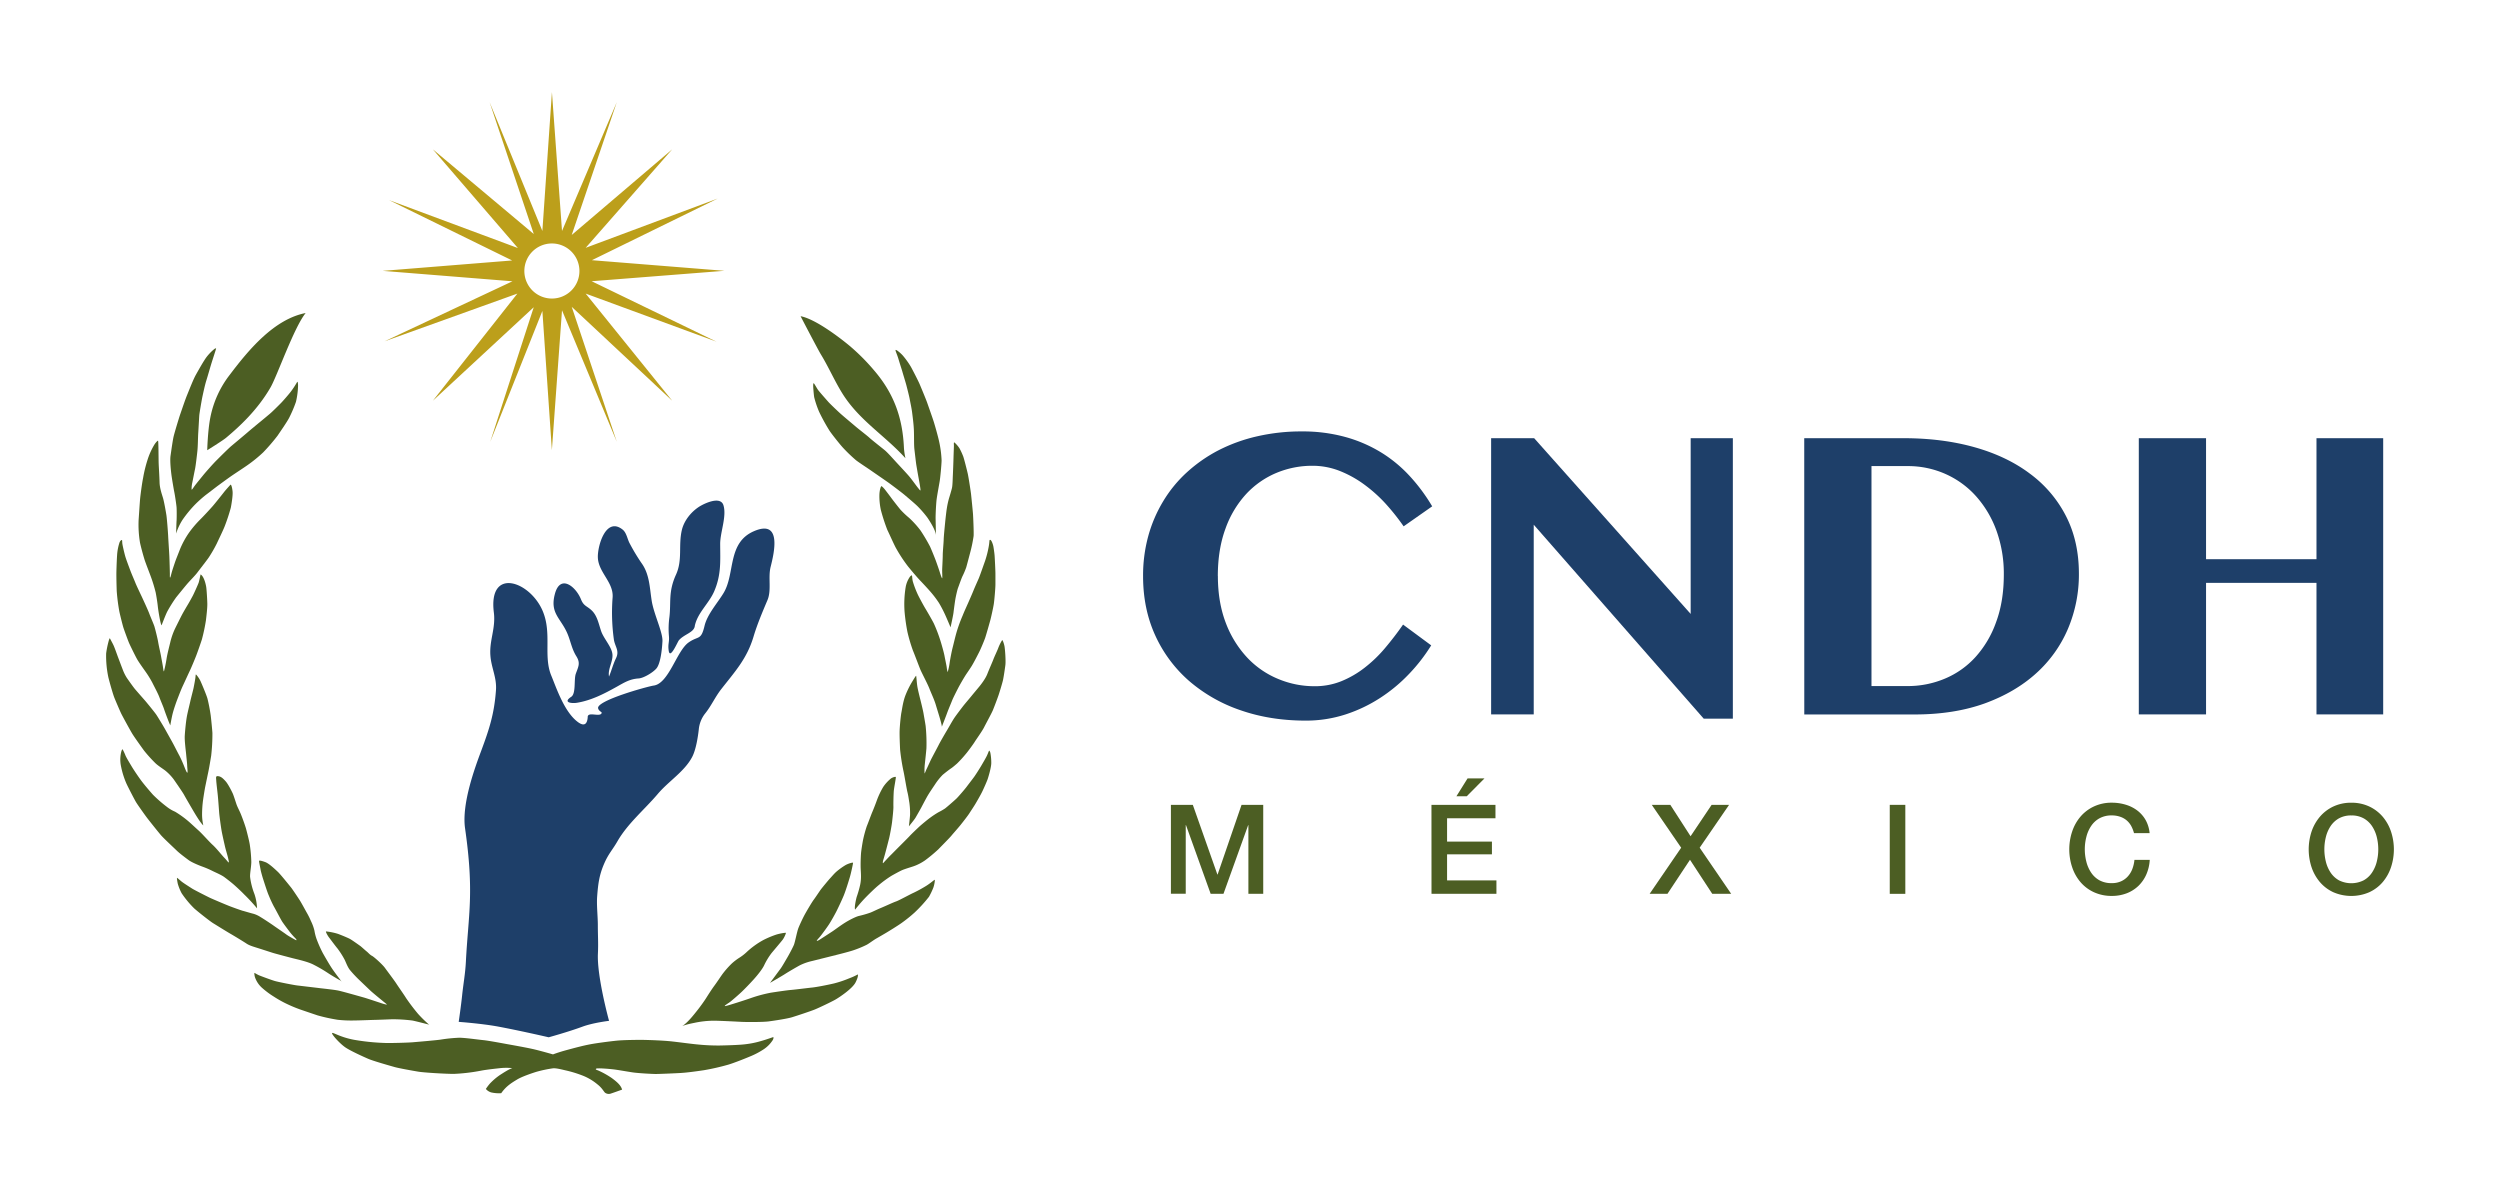 <svg id="svg2" xmlns="http://www.w3.org/2000/svg" viewBox="0 0 1796.73 852.4"><defs><style>.cls-1{fill:#1e3f69;}.cls-2{fill:#4c5e23;}.cls-3{fill:#bc9f1b;}</style></defs><g id="g945"><path id="path14" class="cls-1" d="M875.28,414c0,12.83,2,24.16,5.81,34a75.12,75.12,0,0,0,15.49,24.84A63.89,63.89,0,0,0,918.73,488a67.37,67.37,0,0,0,26,5.18A50.66,50.66,0,0,0,964,489.58a70.06,70.06,0,0,0,16.76-9.71,96,96,0,0,0,14.61-14.05c4.52-5.36,8.89-11,13-16.94l20.22,14.94a124.11,124.11,0,0,1-15.73,20.34,114.69,114.69,0,0,1-20.71,17.28,105.77,105.77,0,0,1-25.07,12,91.7,91.7,0,0,1-28.66,4.46q-25.5,0-46.9-7.47a111.15,111.15,0,0,1-37-21.11,96.33,96.33,0,0,1-24.31-32.77q-8.7-19.11-8.69-42.52a107.24,107.24,0,0,1,3.7-28.65,98.92,98.92,0,0,1,10.77-25.15,92.61,92.61,0,0,1,17.09-20.85,106.56,106.56,0,0,1,22.78-15.83,118.49,118.49,0,0,1,27.78-10,141.42,141.42,0,0,1,32-3.49,115.18,115.18,0,0,1,31.23,4,99.84,99.84,0,0,1,25.8,11.15,96.64,96.64,0,0,1,20.63,17.09,128.33,128.33,0,0,1,16,21.6l-20.52,14.37a160.68,160.68,0,0,0-13.44-16.81,104.09,104.09,0,0,0-15.65-13.8,78.39,78.39,0,0,0-17.42-9.43,53.31,53.31,0,0,0-19.1-3.48,66.73,66.73,0,0,0-25.92,5.16,62.83,62.83,0,0,0-21.71,15.21,72.78,72.78,0,0,0-14.79,24.79c-3.65,9.87-5.51,21.27-5.51,34.18"/><path id="path16" class="cls-1" d="M1071.66,314.93h30.93l112.48,126.29V314.93h30.32V516.49h-20.94L1102.28,377.1V513.44h-30.62V314.93"/><path id="path18" class="cls-1" d="M1296.69,314.93h71.65c18.34,0,35.29,2.15,50.68,6.47s28.7,10.61,39.83,19a87.07,87.07,0,0,1,26,30.59q9.27,18.14,9.24,41.42a100,100,0,0,1-7.81,39.37,90.82,90.82,0,0,1-22.93,32.14q-15.09,13.65-37,21.64c-14.68,5.26-31.44,7.92-50.38,7.92h-79.25Zm48.36,178.14h25.77a68.57,68.57,0,0,0,26.86-5.3,61.86,61.86,0,0,0,22.06-15.54,74.21,74.21,0,0,0,14.86-25.16q5.54-14.93,5.53-34.3a91,91,0,0,0-5.13-30.94,75.84,75.84,0,0,0-14.37-24.67,64.69,64.69,0,0,0-22-16.32,65.93,65.93,0,0,0-27.84-5.86h-25.77V493.07"/><path id="path20" class="cls-1" d="M1585.47,418.92v94.51h-48.33V314.94h48.33v86.95h79.37V314.94h47.94V513.43h-47.94V418.92h-79.37"/></g><g id="g953"><path id="path64" class="cls-2" d="M841.52,578.44h15.75l17.65,50.06h.17l17.2-50.06h15.58v63.94H897.21V593h-.16L879.3,642.38h-9.21L852.36,593h-.18v49.34H841.52V578.44"/><path id="path66" class="cls-2" d="M1028.78,578.44h46v9.66H1040v16.75h32.24V614H1040v18.72h35.47v9.66h-46.66Zm26-19h12.09l-12.71,12.81h-7.43l8-12.81"/><path id="path68" class="cls-2" d="M1187.11,578.44h13.34L1215,601l15.14-22.57h12.54l-21.14,30.81,22.65,33.13h-13.61l-16-24.45-16.19,24.45h-12.81l22.66-33.13-21.14-30.81"/><path id="path70" class="cls-2" d="M1358.15,642.39h11.19V578.44h-11.19v63.95"/><path id="path72" class="cls-2" d="M1533.7,598.77a24,24,0,0,0-2-5.11,14.53,14.53,0,0,0-3.22-4,14,14,0,0,0-4.62-2.63,18.15,18.15,0,0,0-6.13-1,17.91,17.91,0,0,0-8.82,2.06,17.3,17.3,0,0,0-6,5.51,24.75,24.75,0,0,0-3.45,7.84,36,36,0,0,0,0,17.91,24.7,24.7,0,0,0,3.45,7.83,17.42,17.42,0,0,0,6,5.52,18,18,0,0,0,8.82,2,15.8,15.8,0,0,0,6.62-1.3,14.37,14.37,0,0,0,4.93-3.58,16.8,16.8,0,0,0,3.23-5.33A25.21,25.21,0,0,0,1534,618H1545a30.28,30.28,0,0,1-2.46,10.47,26,26,0,0,1-5.69,8.22,25.41,25.41,0,0,1-8.43,5.32,29.41,29.41,0,0,1-10.65,1.88,30.19,30.19,0,0,1-12.85-2.65,28.14,28.14,0,0,1-9.63-7.21,32,32,0,0,1-6-10.65,40.58,40.58,0,0,1,0-25.89,32,32,0,0,1,6-10.65,28.79,28.79,0,0,1,9.63-7.26,29.75,29.75,0,0,1,12.85-2.69,34.07,34.07,0,0,1,10.12,1.49,26.06,26.06,0,0,1,8.38,4.29,22.67,22.67,0,0,1,5.87,6.86,24,24,0,0,1,2.77,9.22H1533.7"/><path id="path74" class="cls-2" d="M1689.87,576.91a29.75,29.75,0,0,1,12.85,2.69,28.79,28.79,0,0,1,9.63,7.27,32.18,32.18,0,0,1,6,10.64,40.76,40.76,0,0,1,0,25.89,32.33,32.33,0,0,1-6,10.65,28.11,28.11,0,0,1-9.63,7.21,32.5,32.5,0,0,1-25.71,0,28.3,28.3,0,0,1-9.62-7.21,32.7,32.7,0,0,1-6.05-10.65,41.13,41.13,0,0,1,0-25.89,32.55,32.55,0,0,1,6.05-10.64,28.85,28.85,0,0,1,9.62-7.27,29.8,29.8,0,0,1,12.86-2.69m0,9.14a17.94,17.94,0,0,0-8.82,2.06,17.6,17.6,0,0,0-6,5.51,24.88,24.88,0,0,0-3.44,7.83,36.72,36.72,0,0,0,0,17.92,24.68,24.68,0,0,0,3.44,7.83,17.51,17.51,0,0,0,6,5.51,19.91,19.91,0,0,0,17.64,0,17.33,17.33,0,0,0,6-5.51,24.92,24.92,0,0,0,3.45-7.83,36.72,36.72,0,0,0,0-17.92,25.12,25.12,0,0,0-3.45-7.83,17.43,17.43,0,0,0-6-5.51,17.94,17.94,0,0,0-8.82-2.06"/></g><g id="g939"><path id="path22" class="cls-3" d="M403.91,223l39.37,94.51-32.39-97L483.09,288,420.92,211l94,34.56-89.7-43.44,95.43-7.49L425.38,187l90.45-44.32L420.92,178.1l62.17-70.77-72.2,61.53,32.39-95.42L403.91,166,396.67,66.2,389.8,166,351.87,73.44l31.76,94.76-72.54-60.87,61.12,70.94-92.59-34.44,88.45,43.36L275,194.67l93.3,7.49-91.95,43.15L371.84,211,311.09,288l72.5-67.19-31.28,96.76,37.49-94.11,6.83,100.07Zm-7.13-8.44a19.79,19.79,0,1,1,19.65-19.79,19.75,19.75,0,0,1-19.65,19.79"/><path id="path24" class="cls-2" d="M397.42,757.79s3.83-1.5,9.75-3.1,11.66-3.15,16.79-4.12,14-2.1,19-2.63,16.25-.66,20.38-.56,13.55.4,20,1.13,13.71,1.76,18.12,2.14a143.63,143.63,0,0,0,15.53.75c6.21-.1,15.25-.43,18.75-.92a64.72,64.72,0,0,0,10.88-2.2c5.61-1.58,9-3,9.16-2.9s.28.93-.44,2.17a22.61,22.61,0,0,1-6.6,6.64,56.09,56.09,0,0,1-10,5.2c-5.15,2.17-12.55,5-15.61,5.85a165.39,165.39,0,0,1-17.17,3.9c-6.68,1-12.46,1.75-16.65,2s-15.72.74-18.09.73-12.38-.53-16.54-1.15-10.57-1.8-14.17-2.21-8.24-.71-10.06-.68-2,.08-2.23.53,1.57.84,2.43,1.31a62.1,62.1,0,0,1,9,5.1c3.73,2.75,6.57,5.19,7.45,8.33,0,0-7.9,2.85-8.63,3a4.54,4.54,0,0,1-3.66-.8c-1.05-1-2.1-3.39-5.46-6a39.07,39.07,0,0,0-9.57-5.87,84.46,84.46,0,0,0-13.75-4.26c-3.39-.82-6.72-1.59-8.63-1.37a88.75,88.75,0,0,0-12.23,2.6c-3.89,1.26-10.21,3.4-13.7,5.54s-7.7,4.59-11.24,9.73a25.25,25.25,0,0,1-7.05-.52,7.71,7.71,0,0,1-4-2.54,38.74,38.74,0,0,1,2.92-3.86,44.74,44.74,0,0,1,7.12-6.1c1.76-1.09,6.26-4.17,9-5a44,44,0,0,0-8.17-.05c-3.88.44-10.25,1.09-14.42,1.9a131.63,131.63,0,0,1-19.49,2.3c-5.69,0-21.28-.89-25.54-1.61s-13.85-2.42-17.06-3.33-15.37-4.35-18.94-5.91-12.47-5.56-16.35-8.17-9.77-9.13-9.59-10.23,5.28,2.79,15.91,4.76a157.92,157.92,0,0,0,23.65,2.3c2.85.06,14.33-.21,18.16-.52s17.18-1.47,20.17-1.91a112.18,112.18,0,0,1,13.43-1.37c4.34,0,13.67,1.37,17.19,1.7s13,2.1,16.37,2.72,15.23,2.68,20.7,4,13.11,3.53,13.11,3.53"/><path id="path26" class="cls-2" d="M490.21,737.52s1.67-1,8.68-2.37a67.53,67.53,0,0,1,14.23-1.57c4,0,16,.62,19.76.82s15.44.21,19.45-.31,13.41-1.94,16.87-3,13.29-4.31,16.41-5.58,12.22-5.61,15-7.23,12-7.76,14.26-12.2,1.67-5.78,1.67-5.78a47.57,47.57,0,0,1-6.36,2.87,76.75,76.75,0,0,1-10.57,3.56c-4.13,1-12.5,2.66-15.88,3s-12.27,1.49-15.16,1.72-11,1.43-14.62,2a101.33,101.33,0,0,0-14.47,3.91c-3.81,1.36-16.22,5.35-18.08,5.67s1.91-1.94,3.14-2.83,6.53-5.47,8.64-7.5,5.61-5.61,8.66-9,6.23-7.51,7.37-10a48.57,48.57,0,0,1,5.31-8.73c2-2.42,6.58-7.79,7.89-9.48s2.58-4.89,2.4-5.05-3.42.23-6.79,1.21a67.06,67.06,0,0,0-9.21,3.84,58.68,58.68,0,0,0-12.44,9,34.24,34.24,0,0,1-4.86,3.74A41,41,0,0,0,526,692.4a63.12,63.12,0,0,0-6.88,7.81c-1.77,2.49-3.71,5.5-5.67,8.15s-4.43,6.53-6.05,9.1-4.81,6.91-6.6,9.12-6.27,8.17-10.58,10.94"/><path id="path28" class="cls-2" d="M553.41,706.38s8.06-4.62,10.77-6.36,8.84-5.31,10.91-6.39a39.69,39.69,0,0,1,8.71-3c4-1,9.16-2.3,13.78-3.45s12.06-3,15.52-4.15a75.26,75.26,0,0,0,9.64-3.95c1.49-.72,4.8-3.27,6.92-4.49s5.49-3.16,7.52-4.38,7.42-4.51,10.79-6.87a102.94,102.94,0,0,0,9.3-7.46,101.75,101.75,0,0,0,10.39-11.38,52.67,52.67,0,0,0,3.06-6.39c.77-1.87,1.41-5.92,1-5.81s-3.21,2.61-6.09,4.38a99.32,99.32,0,0,1-9.13,5c-2,.84-10.32,5.44-12.52,6.19s-7.29,3.18-11.16,4.78c-2.44,1-5.41,2.5-7.1,3.18a72.22,72.22,0,0,1-8.43,2.45c-2,.46-6.45,2.65-9.83,4.75s-7.67,5.34-9.15,6.31-8.64,5.65-9.52,6.17-2,1-1.73.41,1.43-1.63,2.9-3.51,4.37-5.84,5.85-8.1,4.13-7,5.3-9.3,3.87-8,5.3-11.46S610,633,610.81,630.29s2.31-9.72,2.27-10.19-3.53.57-5.37,1.62a49,49,0,0,0-6.77,4.9c-1.56,1.42-3,3.17-4.23,4.48s-5.83,6.89-6.76,8.13-3.68,5.47-5.13,7.4-5.21,8.38-6.49,10.72-3.62,7.31-4.57,9.76-2.41,10.12-3.2,12-3.37,6.78-4.69,9-3.72,6.51-4.93,8.12-7.38,10-7.53,10.12"/><path id="path30" class="cls-2" d="M614.55,653.75s3.46-4.42,6.59-7.71,8-8,10.36-9.88a81.81,81.81,0,0,1,9.11-6.68c1.31-.75,6.35-3.57,8.18-4.3,4.19-1.59,7.46-2.32,9.88-3.42a35.12,35.12,0,0,0,6.26-3.5,114.72,114.72,0,0,0,9.34-7.75c1.82-1.89,8.15-8.25,9.47-9.87s4.76-5.44,6.57-7.7,5.23-6.64,6.35-8.4,3.39-5.11,4.65-7.28,3.33-5.72,4.53-8.16,3.45-7.56,4-9.19,2.58-8.34,2.58-11.55a37.77,37.77,0,0,0-.67-7.37c-.21-.76-.62-1.54-.83-1.51s-.93,2.15-1.65,3.67-2.92,5.31-4.28,7.59-3.76,6-4.69,7.33-4.56,6-5.65,7.48-5.73,6.91-7.24,8.37-7.08,6.29-8.15,7.08a44.75,44.75,0,0,1-4.71,2.71,63.63,63.63,0,0,0-6.08,4c-2,1.43-6.57,5.26-7.82,6.42s-5.57,5.27-6.85,6.67-6.82,6.9-8.51,8.59-3.93,4-5.18,5.21-4.88,5.13-5.28,5.61-.62-.3.2-2.9,1.58-5.61,2-7.18,1.49-5.74,2-7.75,1.77-8.87,2.06-11.24,1.07-9.31,1-11.43.08-8.87.28-11.28,1.69-9.73,1.44-10-1.82,0-3.41,1a28,28,0,0,0-5.66,6.18,57.88,57.88,0,0,0-4.41,9.19c-1.19,3.36-2.62,6.94-3.47,8.93s-3.19,8.41-3.91,10.07a89.52,89.52,0,0,0-2.62,9.55c-.42,2-1.37,7.85-1.54,10.23s-.38,7.66-.2,11.16.5,6.89-.4,11.15a78.73,78.73,0,0,1-2.47,8.66c-.45,1.52-1.79,7.38-1.21,9.12"/><path id="path32" class="cls-2" d="M653.21,593.88s3.94-4.78,4.74-6.16,3.19-5.5,4.14-7.3,2.77-5.3,4.29-8,5-7.71,5.74-8.87a44.59,44.59,0,0,1,5.3-6.61c1.75-1.49,4.87-3.9,6.14-4.74s2.55-2,4.19-3.38a86.51,86.51,0,0,0,6.53-7.15c1.29-1.49,5.14-6.72,6.25-8.52s5.28-7.57,6.76-10.5,5.33-9.93,6.31-12.29,3.39-8.75,4.12-10.95,2.61-8.34,3.11-10.58,1.35-7.89,1.73-10.88-.25-11.73-.7-13.78-1.27-4.32-1.63-4.1a31.75,31.75,0,0,0-2.83,5.75c-.57,1.62-2.85,6.35-3.44,8s-3,7-4.41,10.62-4.82,7.85-5.44,8.63-4.68,5.61-6.11,7.38-4.62,5.45-6.12,7.41-4.58,6-6,8.09-3.95,6.7-5.43,9.16-4.75,8.11-5.76,10.13-4.89,9.24-5.52,10.51-2.63,5.76-3.22,6.93-1.25,3.19-1.47,3.19a40.25,40.25,0,0,1,.16-6.5c.36-3.43,1-9.11,1.18-11.65a123,123,0,0,0-.57-16c-.44-3-1.11-6.52-1.48-8.77s-1.69-7.61-2.08-9.17-2-7.83-2.41-10.47-.7-7.21-.83-7.56-1.32,1.63-2.54,3.64a63.56,63.56,0,0,0-4.89,9.63c-2,4.76-2.64,10.34-3.16,12.92s-1.17,9.58-1.3,13,.17,10.47.34,13.87A147.81,147.81,0,0,0,649.27,554c.63,2.58,2.28,12.87,2.91,15.36s1,5.38,1.39,7.69a54.56,54.56,0,0,1,.49,8.53c-.07,1.53-.85,8.33-.85,8.33"/><path id="path34" class="cls-2" d="M676.91,522.28s2.86-7.32,3.76-9.83,3.11-7.68,3.67-9.15,3-6.31,4.32-8.86,4.08-7.28,5.24-9.08,3-4.38,4.45-6.71,4.3-7.89,5.42-10.12,3.52-7.95,4.23-10,3.23-10.94,3.75-12.88,2-8.54,2.45-11.36,1.18-11.43,1.2-14,0-6.14,0-8.12-.46-11.42-.61-13.13-.59-4.82-.85-6.25-1.36-4.74-2.26-4.79-.29.74-1.21,5.43a70.22,70.22,0,0,1-2.55,9.84c-.76,2.07-3.63,10.4-4.51,12.44s-2.83,6.32-3.85,8.87-3,7-3.88,9-2.87,6.33-3.86,8.88a107.64,107.64,0,0,0-4.07,11c-1.35,4.56-2.22,8.6-3,11.59s-1.76,8.09-2.22,11.12a41.35,41.35,0,0,1-1.46,6.91,23,23,0,0,1-.71-3.82c-.48-2.68-1.16-5.78-1.57-8s-2-7.88-2.93-10.83a107.41,107.41,0,0,0-4.71-12.34c-1.53-3-4.8-8.61-6.08-10.72s-4.4-7.86-5.46-10.09a70.48,70.48,0,0,1-3.62-9.55c-.42-1.9-.35-3.55-.58-4.08s-1.41.7-1.69,1.21a18.81,18.81,0,0,0-2.86,7.34,76.25,76.25,0,0,0-.78,17.09,137.4,137.4,0,0,0,2.07,14.82,117.54,117.54,0,0,0,4,13.52c1.15,2.69,4.16,10.81,5.28,13.51S666.55,491.26,668,495s3.4,7.61,4.62,11.78,4.15,13,4.29,15.51"/><path id="path36" class="cls-2" d="M683.17,450.81s1.83-8.19,2.12-10.64,1-7.74,1.35-9.73,1.38-6.62,1.89-7.91,2.34-6.59,3.14-8.29a55.9,55.9,0,0,0,2.74-6.44c.6-2.07,2.12-7.91,2.75-10.26a102.29,102.29,0,0,0,2.57-12.32c.19-2.94-.3-13.49-.43-15.56S698.1,357,697.87,355s-1.76-12-2.34-14.55-2.74-11.19-3.37-12.68a51.38,51.38,0,0,0-2.4-5.24c-1.13-2-3.63-4.56-4-4.59s-.19,1.93-.19,2.5-.25,6.75-.3,8.95-.31,9.25-.45,12.07-.2,7.35-.64,9.24-1.68,6-2.18,7.6a59.71,59.71,0,0,0-1.51,7c-.38,2.22-1.05,8.36-1.27,10.69s-.93,9.24-1,11.88-.67,8.62-.67,11.05-.39,9.22-.42,10.81.25,5.86,0,5.86-1-2-1.63-4.08-2.29-6.83-3-8.74-3-7.62-4.07-9.93a125.87,125.87,0,0,0-6.86-11.6,68.61,68.61,0,0,0-8.14-9,64.81,64.81,0,0,1-6.2-5.86c-1.29-1.51-5.89-7.41-6.7-8.56s-3.49-4.62-4.31-5.7-2.41-2.76-2.76-2.72-1.35,2.48-1.45,6.38a47.9,47.9,0,0,0,1,10.51,131.66,131.66,0,0,0,4.71,14.56c1.23,2.46,4.33,9.48,6,12.68a107.52,107.52,0,0,0,8.88,13.57c3.14,3.86,6.9,8.25,8.93,10.36s6,6.39,7.54,8.23a72.7,72.7,0,0,1,5.72,7.59,86.26,86.26,0,0,1,4.18,7.91c1.06,2.23,4.18,9.65,4.18,9.65"/><path id="path38" class="cls-2" d="M672.67,384.86s-.22-10.17-.26-12.33.31-10.45.76-13.82,1.82-10.68,2.2-13,1.26-11.17,1.35-14.82a77.28,77.28,0,0,0-1.81-13.7c-.75-3.47-2.79-10.8-3.82-14.05s-3.76-10.9-4.72-13.66-4.63-11.5-5.5-13.56-4.81-9.74-6.21-12.28a60.85,60.85,0,0,0-5.52-7.78c-1.35-1.64-4.36-4.22-5.26-4.38s.67,2.6,1.82,6.48,2.4,7.58,2.89,9.35,2.36,7.79,2.79,9.48,2,7.69,2.39,9.87,1.38,6.62,1.78,9.85,1.1,8.4,1.27,12.86,0,10.55.36,13.51,1.09,9.61,1.45,11.71,1,5.92,1.53,8.74,1.65,9,1.35,9.11-.82-.66-2-2.13-4.12-5.65-6.21-8.1-7.15-7.82-9.41-10.29-6.16-6.81-7.92-8.27-9.57-7.58-11.07-9-7.48-6-9.83-8-8.78-7.37-10.87-9.24-7.56-7.09-8.82-8.51-6.61-7.46-7.47-8.69-2.35-4-2.86-4.56-.57.1-.61,1.4.42,6.57.72,8.46a68.22,68.22,0,0,0,3.56,10.5,139,139,0,0,0,7.48,13.6c1.86,2.75,7.27,9.56,9.57,12.08a110,110,0,0,0,9.43,9.07c2.31,1.8,8.12,5.54,10.87,7.47s10.91,7.49,13.28,9.23,9,6.72,10.95,8.39,7.66,6.43,9.48,8.33a77.23,77.23,0,0,1,6.73,7.82c1.5,2.22,6,9,6.17,12.79"/><path id="path40" class="cls-2" d="M649.64,321.52c-1-21.5-7.31-38.85-21.38-55.26a148.91,148.91,0,0,0-17.88-17.9c-8.21-6.8-24.93-19.24-35-21.1,2.19,4.27,13,24.94,14.57,27.44,5.61,9.18,9.81,19,15.5,28.15,12,19.23,30.47,30.09,45.28,46.47a50.33,50.33,0,0,1-1.1-7.8c-.11-2.4.12,2.73,0,0"/><path id="path42" class="cls-2" d="M308.54,736.54a87.19,87.19,0,0,1-8.12-7.93,140.78,140.78,0,0,1-8.57-11.29c-1.45-2.38-5.43-8-7-10.43s-6.46-8.87-8.21-11.29-7.83-7.92-9.3-8.64-2.91-2.47-3.77-3.12-3.91-3.47-4.67-4-5.93-4.26-7.5-5.09-6.33-2.8-8.65-3.64a44.55,44.55,0,0,0-8.36-1.7c-.63,0,1.23,3.25,1.91,4.11s4.83,6.49,6.29,8.19a61.61,61.61,0,0,1,5,7.84c.79,1.44,2.1,5.35,3.91,7.58s4.53,5.08,6.16,6.65,7,6.71,8.66,8.28,9.46,7.93,10.47,8.74,1.44,1.16,1,1.21a36.55,36.55,0,0,1-4.74-1.37c-1.91-.6-9.24-3.09-11.81-3.81s-14.82-4.21-18-4.89-11.1-1.48-13.59-1.79-13.57-1.61-16.12-1.92-13.45-2.44-16.12-3.23-9.77-3.44-11.1-4-3.07-1.65-3.36-1.77-.1,1.66.24,2.91a17.82,17.82,0,0,0,5.36,8,60.54,60.54,0,0,0,8.34,6.18,81.19,81.19,0,0,0,8.37,4.76,99.51,99.51,0,0,0,10.5,4.43c2.17.74,9.35,3.2,12.62,4.28a125.85,125.85,0,0,0,14.4,3.13,88.14,88.14,0,0,0,12.1.48c3.28,0,11.8-.37,14.22-.41s9.82-.34,12.55-.45a113.45,113.45,0,0,1,14.73.91c2.72.51,12.17,3,12.17,3"/><path id="path44" class="cls-2" d="M245.46,705.32s-4.72-6.07-6.89-9.34-5.2-8.6-6.56-11a87,87,0,0,1-4.55-10.28,35.11,35.11,0,0,1-1.47-5.81,32.76,32.76,0,0,0-2.55-7,50.39,50.39,0,0,0-2.71-5.5c-1.18-2.06-4-7.32-5.18-9.18s-5.35-8.11-6.3-9.29-7.67-9.56-9.55-11.32-6.29-6-9-7-4.42-1.37-4.52-.84,1,5.46,1.13,6.4,1.31,5.18,1.87,6.84,2.85,9.08,3.93,11.42a86.21,86.21,0,0,0,3.72,8.06c1.11,1.83,4.82,9.1,6,10.91s4.17,5.72,5.57,7.58a52.73,52.73,0,0,0,4.23,4.7c.51.57.61,1.26.05,1s-5.5-3-6.91-4.07-7.67-5.3-9.09-6.33-7.51-5.07-9.31-6.1a19.49,19.49,0,0,0-5.15-2.43c-2.62-.64-6.67-1.91-7.58-2.11s-6.81-2.32-9.3-3.27-12.74-5.28-14.6-6.18-11.06-5.54-12.66-6.57-6.29-4-7.51-5-2.83-2.44-3.24-2.69.12,2.69.46,4.29a35,35,0,0,0,2.78,6.8,70.64,70.64,0,0,0,9,10.85c2.49,2.24,11.29,9.22,13.62,10.64s10,6.21,12.46,7.61,9.45,5.66,11.45,7,4.2,2,8,3.19,9.29,3,11.07,3.55,11,3,14.26,3.83,11,2.47,15.19,4.76a103.1,103.1,0,0,1,9.82,5.71c3.3,2.24,9.77,5.91,10.1,6"/><path id="path46" class="cls-2" d="M184.74,652.77a36.38,36.38,0,0,0-1.89-10.27,50.31,50.31,0,0,1-3.12-12.33c-.12-2.54.81-7,.89-10.62a99.52,99.52,0,0,0-1.13-12.72c-.42-2.58-2-8.83-2.67-11.24s-2.75-8.2-3.88-10.86-2.31-4.72-3-6.75-1.91-5.93-2.54-7.42-3.47-7.13-5.29-9.11-3.19-3.34-5.2-3.6-1.64.77-1.5,3.12.81,7.61,1.12,10.68.85,10.64,1,12.6,1.23,10.06,1.76,13,2,9.29,2.41,11.13,1.71,6.15,2,7.37,1.06,4.14.65,4.08-1.24-1.42-3.17-3.41-5.54-6.64-8.33-9.19-7.5-8-10.16-10.37-5.68-5.28-8.05-7.25a72.22,72.22,0,0,0-8.82-6.25,26,26,0,0,1-5.7-3.34A98.52,98.52,0,0,1,110,571.23c-2.14-2.38-5.92-6.82-8.06-9.62s-6-8.57-7.3-10.77-3.33-5.47-4.37-7.65a42.77,42.77,0,0,0-2.09-4.56c-.33-.31-.66.48-1,1.54a23.43,23.43,0,0,0-.46,9.18,60.15,60.15,0,0,0,4.16,13.84c1.6,3.39,5.83,11.59,7,13.49s6.36,9.23,8.08,11.46,7.76,9.82,9.72,12.1,9.46,9.24,11.43,11.16,6,4.93,8.51,6.78,8.43,4.15,9.68,4.59a67,67,0,0,1,7.32,3.13c1.77.93,6.46,2.83,8.77,4.59s5,3.79,7.46,6,4.78,4.41,6.63,6.32a129.08,129.08,0,0,1,9.26,10"/><path id="path48" class="cls-2" d="M146.11,593.21a38.68,38.68,0,0,1-.88-7.19,79.69,79.69,0,0,1,.72-11.11c.35-2.49,1.19-7.79,1.61-9.79s1.57-7.61,2.2-10.61,1.32-7.2,2-11.3a138.62,138.62,0,0,0,.9-16.34c-.13-2.48-.9-10.1-1.22-12.68a123.13,123.13,0,0,0-2.33-12.1c-.76-2.72-4.12-10.64-5-12.58a20.1,20.1,0,0,0-3.16-4.7c-.24-.07-.3-.24-.43,1.46s-.94,5.82-1.34,7.86-1.88,7.37-2.44,10-2,8.12-2.57,11.56-1.15,9.18-1.38,13,.82,11.39,1,13.51.68,6.11.73,7.94.54,5.14.11,5.17-1.3-2.08-2.07-4.05a88.86,88.86,0,0,0-3.62-8.15c-1-1.8-3.49-6.74-4.58-8.76s-4.29-7.71-5.64-10.15-5.24-8.84-6.34-10.49-6.77-8.62-8.26-10.32-6-6.82-7.22-8.29-4.76-6.46-5.86-8.09A32.79,32.79,0,0,1,88.12,481c-.65-1.65-2.7-7.12-3.29-8.67s-2.32-6.52-3.14-8.33-2.63-5-2.67-5.2-.14-.24-.67,1a66.88,66.88,0,0,0-2.06,9.76,73.57,73.57,0,0,0,1.62,17.37c1.47,5.82,3.51,12.57,4.24,14.41s4.12,9.86,5.21,12,6.28,11.69,7.87,14.25,6.66,9.63,8.32,11.9a101.77,101.77,0,0,0,8,8.86c1.89,1.93,6,4.43,7.61,5.78a35.3,35.3,0,0,1,5.63,5.92c1.5,2.18,6.5,9.33,7.53,11.25s4.62,8.06,6.23,10.81,5.54,9.37,7.53,11.07"/><path id="path50" class="cls-2" d="M122.38,521.39s.93-5.5,1.72-8.6,2.56-8.16,3.28-10,2.6-6.88,4.07-10,3.79-8.26,4.87-10.51,3.5-8,4.66-11,3.42-9.49,4.15-11.84A129.82,129.82,0,0,0,148,445.85c.38-3.19,1.06-8.88,1-12s-.52-10.37-.8-12.06-1.5-7.38-3.95-8.91c0,0-.1-.09-.2.38s-.81,4-1.22,5.32-3.63,8.44-4.4,9.83-1.75,3.27-3,5.38-3.35,5.64-4.48,7.75-3.83,7.61-5.23,10.41a49.85,49.85,0,0,0-3.39,9.85c-.64,2.69-2,7.76-2.61,11.55a91,91,0,0,1-1.86,9.08c-.15.11-.31.18-.63-2.3s-1.06-6-1.46-8.34-1.64-7.5-2.1-10.33S111.51,452,111,450.3s-2.86-7-3.73-9.37-4.18-9.52-5.09-11.48-4.08-8.52-4.9-10.63-2.57-6-3.58-8.71-2.76-7.31-3.5-9.69-2.11-8.36-2.28-9.79,0-2.42-.35-2.5-1,.29-1.64,1.65a36.91,36.91,0,0,0-1.63,7.48c-.28,2.32-.56,10.2-.64,13.65s.12,10.91.23,13.86a138.55,138.55,0,0,0,1.89,14.76c.65,3,2.37,9.93,3,11.83s3.13,8.77,3.9,10.58,4.54,9.5,5.86,11.83,4.6,6.86,5.79,8.57a71.58,71.58,0,0,1,5.16,8.31c1.4,2.83,4.08,7.8,5,10.3s2.9,7,3.4,8.61,3.93,10.94,4.57,11.83"/><path id="path52" class="cls-2" d="M116.14,449.39s3-7.9,4.14-10a99.47,99.47,0,0,1,6.41-10.2c1.94-2.35,6.62-8.19,8.53-10.33s5.13-5.37,6.6-7.35,6.66-8.57,8.25-10.91a99,99,0,0,0,5.75-10c1.08-2.37,4.5-9.34,5.71-12.47a134.8,134.8,0,0,0,4.36-13.27c.46-2.37,1.56-8.8,1.26-11.68s-1-5.45-1.63-4.7-3.16,3.43-4.71,5.44-6.4,8.06-7.91,9.8-7,7.71-9,9.62a77.69,77.69,0,0,0-8,9.41,63.41,63.41,0,0,0-6.45,11.77c-1.9,4.92-3.06,7.68-3.83,10s-1.57,4.66-2.08,6.42-1,4.16-1.27,4.13-.19-.76-.19-2.48-.23-9.62-.38-13-.71-11.29-.84-14.24-.91-12.87-1.27-15.14-1.62-9.59-2.45-12.34-2.37-7.14-2.46-11.11-.51-10.44-.64-13.53-.09-16.37-.46-16.5-2,1.65-3,3.45A49.67,49.67,0,0,0,106,330.59a95,95,0,0,0-3.15,12.89c-.8,3.92-1.77,11.36-2.08,14.27s-.94,13.33-1.15,16.05a78.17,78.17,0,0,0,1,16.22c1,4.56,2.55,9.89,3.24,12.12s3.37,9.1,4.4,11.88a108.59,108.59,0,0,1,3.61,11.73c.52,2.51,1.31,7.65,1.54,10s2,13.79,2.81,13.66"/><path id="path54" class="cls-2" d="M126.59,383.43a40.41,40.41,0,0,1,4.64-9.92,86,86,0,0,1,9.21-11.16,90.22,90.22,0,0,1,7.54-6.7c2.54-1.87,6.84-5.26,9.1-6.91s6.92-5.08,9.72-7,8.2-5.41,11.18-7.52a100,100,0,0,0,11.15-9.08,136.79,136.79,0,0,0,10.38-12.06c1.81-2.69,6.62-9.59,8.28-12.76a92.23,92.23,0,0,0,4.91-11.5,56.72,56.72,0,0,0,1.51-11.62c0-2.48-.43-3.33-.79-2.44a61.14,61.14,0,0,1-4.44,6.76c-1.43,1.86-5.36,6.43-7,8.1s-6.26,6.29-8,7.74-4.64,3.91-6.74,5.61-7.43,6.13-9.51,7.93-9.4,7.92-11.41,9.59-8.44,8.09-10.85,10.5-7.59,8.27-9.38,10.47-5.13,6.29-6,7.47-2.08,3.11-2.3,3-.06-2.92.34-4.73,1.54-7.84,2-9.92,1.37-9.63,1.75-13.36.38-9.62.6-12.82.62-11,.75-12.61S145,287.24,145.49,285s1.77-8.3,2.81-11.57S151,264.19,152,261s3.25-10,3.3-10.44-.71-.09-1.21.24a34.83,34.83,0,0,0-5.73,5.92c-2.2,3-5.66,9.21-7.57,12.61s-4.69,10.61-6.26,14.42-3.82,10.63-4.89,13.66-4.2,13.57-4.81,16.06-1.52,8.82-2.27,14.13c-.53,3.74.34,11.23.66,13.73s1.61,10.23,2.08,12.49,1.45,8.94,1.6,10.81.12,8.16,0,9.65-.32,9.12-.32,9.12"/><path id="path56" class="cls-2" d="M162.62,314.51c9.7-8.13,22.4-19.85,31.76-36,4.69-8,16.89-43.18,25.3-53.54-22.86,4.44-41.28,26.84-54.55,44.4a72.77,72.77,0,0,0-14,30.88c-1.83,9.25-2.2,23.32-2.2,23.32s11.31-7,13.72-9.08"/><path id="path58" class="cls-1" d="M437.72,486.21c1.79-4.35,2.94-8.93,5-13.16,2.71-5.51-.88-8.38-1.57-13.71a140.08,140.08,0,0,1-.88-29.79c.91-10.94-10-17.93-10.58-28.6-.45-8,5.55-29.89,17.71-20.4,3,2.34,3.43,6.92,5.22,10.11A140.46,140.46,0,0,0,461,404.61c5.84,8,5.87,17.55,7.36,27.06,1.51,9.67,8.08,22.81,7.74,29.23s-1.47,16.27-4.42,19.61c-2.57,2.92-9.09,6.85-12.74,7.09-6.28.39-10.28,2.94-15.62,5.92-9.09,5.08-18.41,9.91-28.81,11.58-3.41.55-10.35-.07-4-4.29,3.57-2.3,1.85-12.42,3.31-16.56,1.79-5.07,3.5-7.61.44-12.53-3.41-5.46-4.05-10.69-6.48-16.4-4.83-11.24-12.7-14.51-9-28.4,3.85-14.61,15.09-5.32,18.75,3.79,2,5,4.28,4.68,7.85,8.13,3.95,3.84,4.94,9.82,6.67,14.8,1.78,5.14,7.13,10.79,8,15.87,1,5.46-3.45,11.14-2.35,16.7"/><path id="path60" class="cls-1" d="M422.37,515.24c.21-3.85,8.16,0,9.82-2.37,1-1.43-1.44-1.08-2.3-3.68-1.94-5.56,35.86-15.94,39.88-16.47,10.92-1.46,16.57-25,25.14-31,7.13-5,8.88-1.19,11.44-11.94,2-8.4,9.39-16.43,13.73-23.67,8.39-14,2.51-36.11,21.88-44.39,20.21-8.67,14.38,15.75,11.87,25.74-1.9,7.66.76,16.65-2.25,23.82-3.63,8.59-7.32,17.24-10,26.17-4.71,15.86-13.19,25-23.18,37.77-4.64,5.95-7.06,11.93-11.8,17.79a21.76,21.76,0,0,0-4.41,11.47c-.48,4-1.77,13.93-4.77,19.61-5.51,10.43-16.91,17.35-24.59,26.41-9.43,11.14-21.65,21.27-29,34-3.7,6.48-6.55,9-9.75,16.51-3.5,8.15-4.24,14.65-4.88,22.85-.53,6.74.46,14.36.46,21,0,7.54.42,12.94.06,20.47-.78,16.53,8,48.34,8,48.34s-11.39,1.34-19.11,4.19c-10.44,3.84-24.26,7.64-24.26,7.64s-19.38-4.51-36-7.64c-11.76-2.22-28.68-3.45-28.68-3.45s1.72-11.84,2.45-19c.91-8.7,2.25-15.42,2.7-24.17,1.74-34,6.13-49.07-.59-95.92-2.53-17.75,7.21-43.92,11.62-55.75,5.86-15.74,9.38-26.65,10.59-43.48.7-9.06-3.39-16.19-4-25-.83-10.87,3.91-19.54,2.49-30.86-4.17-33.1,26.19-22.66,35.22-.81,6.6,16,.21,32.18,6.09,46.23,3.47,8.31,9.23,26,19.05,33.26,4.43,3.29,6.81,1.8,7.11-3.78"/><path id="path62" class="cls-1" d="M499.28,450.16c1.83-9.61,10.14-16.26,14-25.16,5.16-12,4.35-21.63,4.31-34.18,0-8.34,4.81-19.77,2.34-27.7-2.19-7.06-14.37-1-17.78,1.26-5.59,3.73-10.43,9.72-12.07,16.37-2.69,11.32.63,21.53-4.26,32.27-5.62,12.36-3.46,19.77-4.73,30.53a62.12,62.12,0,0,0-.36,13.25c.47,4.9-.85,5.82-.15,10.75.92,6.92,6.4-6.32,7.34-7.39,3.77-4.36,10.52-5.42,11.4-10"/></g></svg>